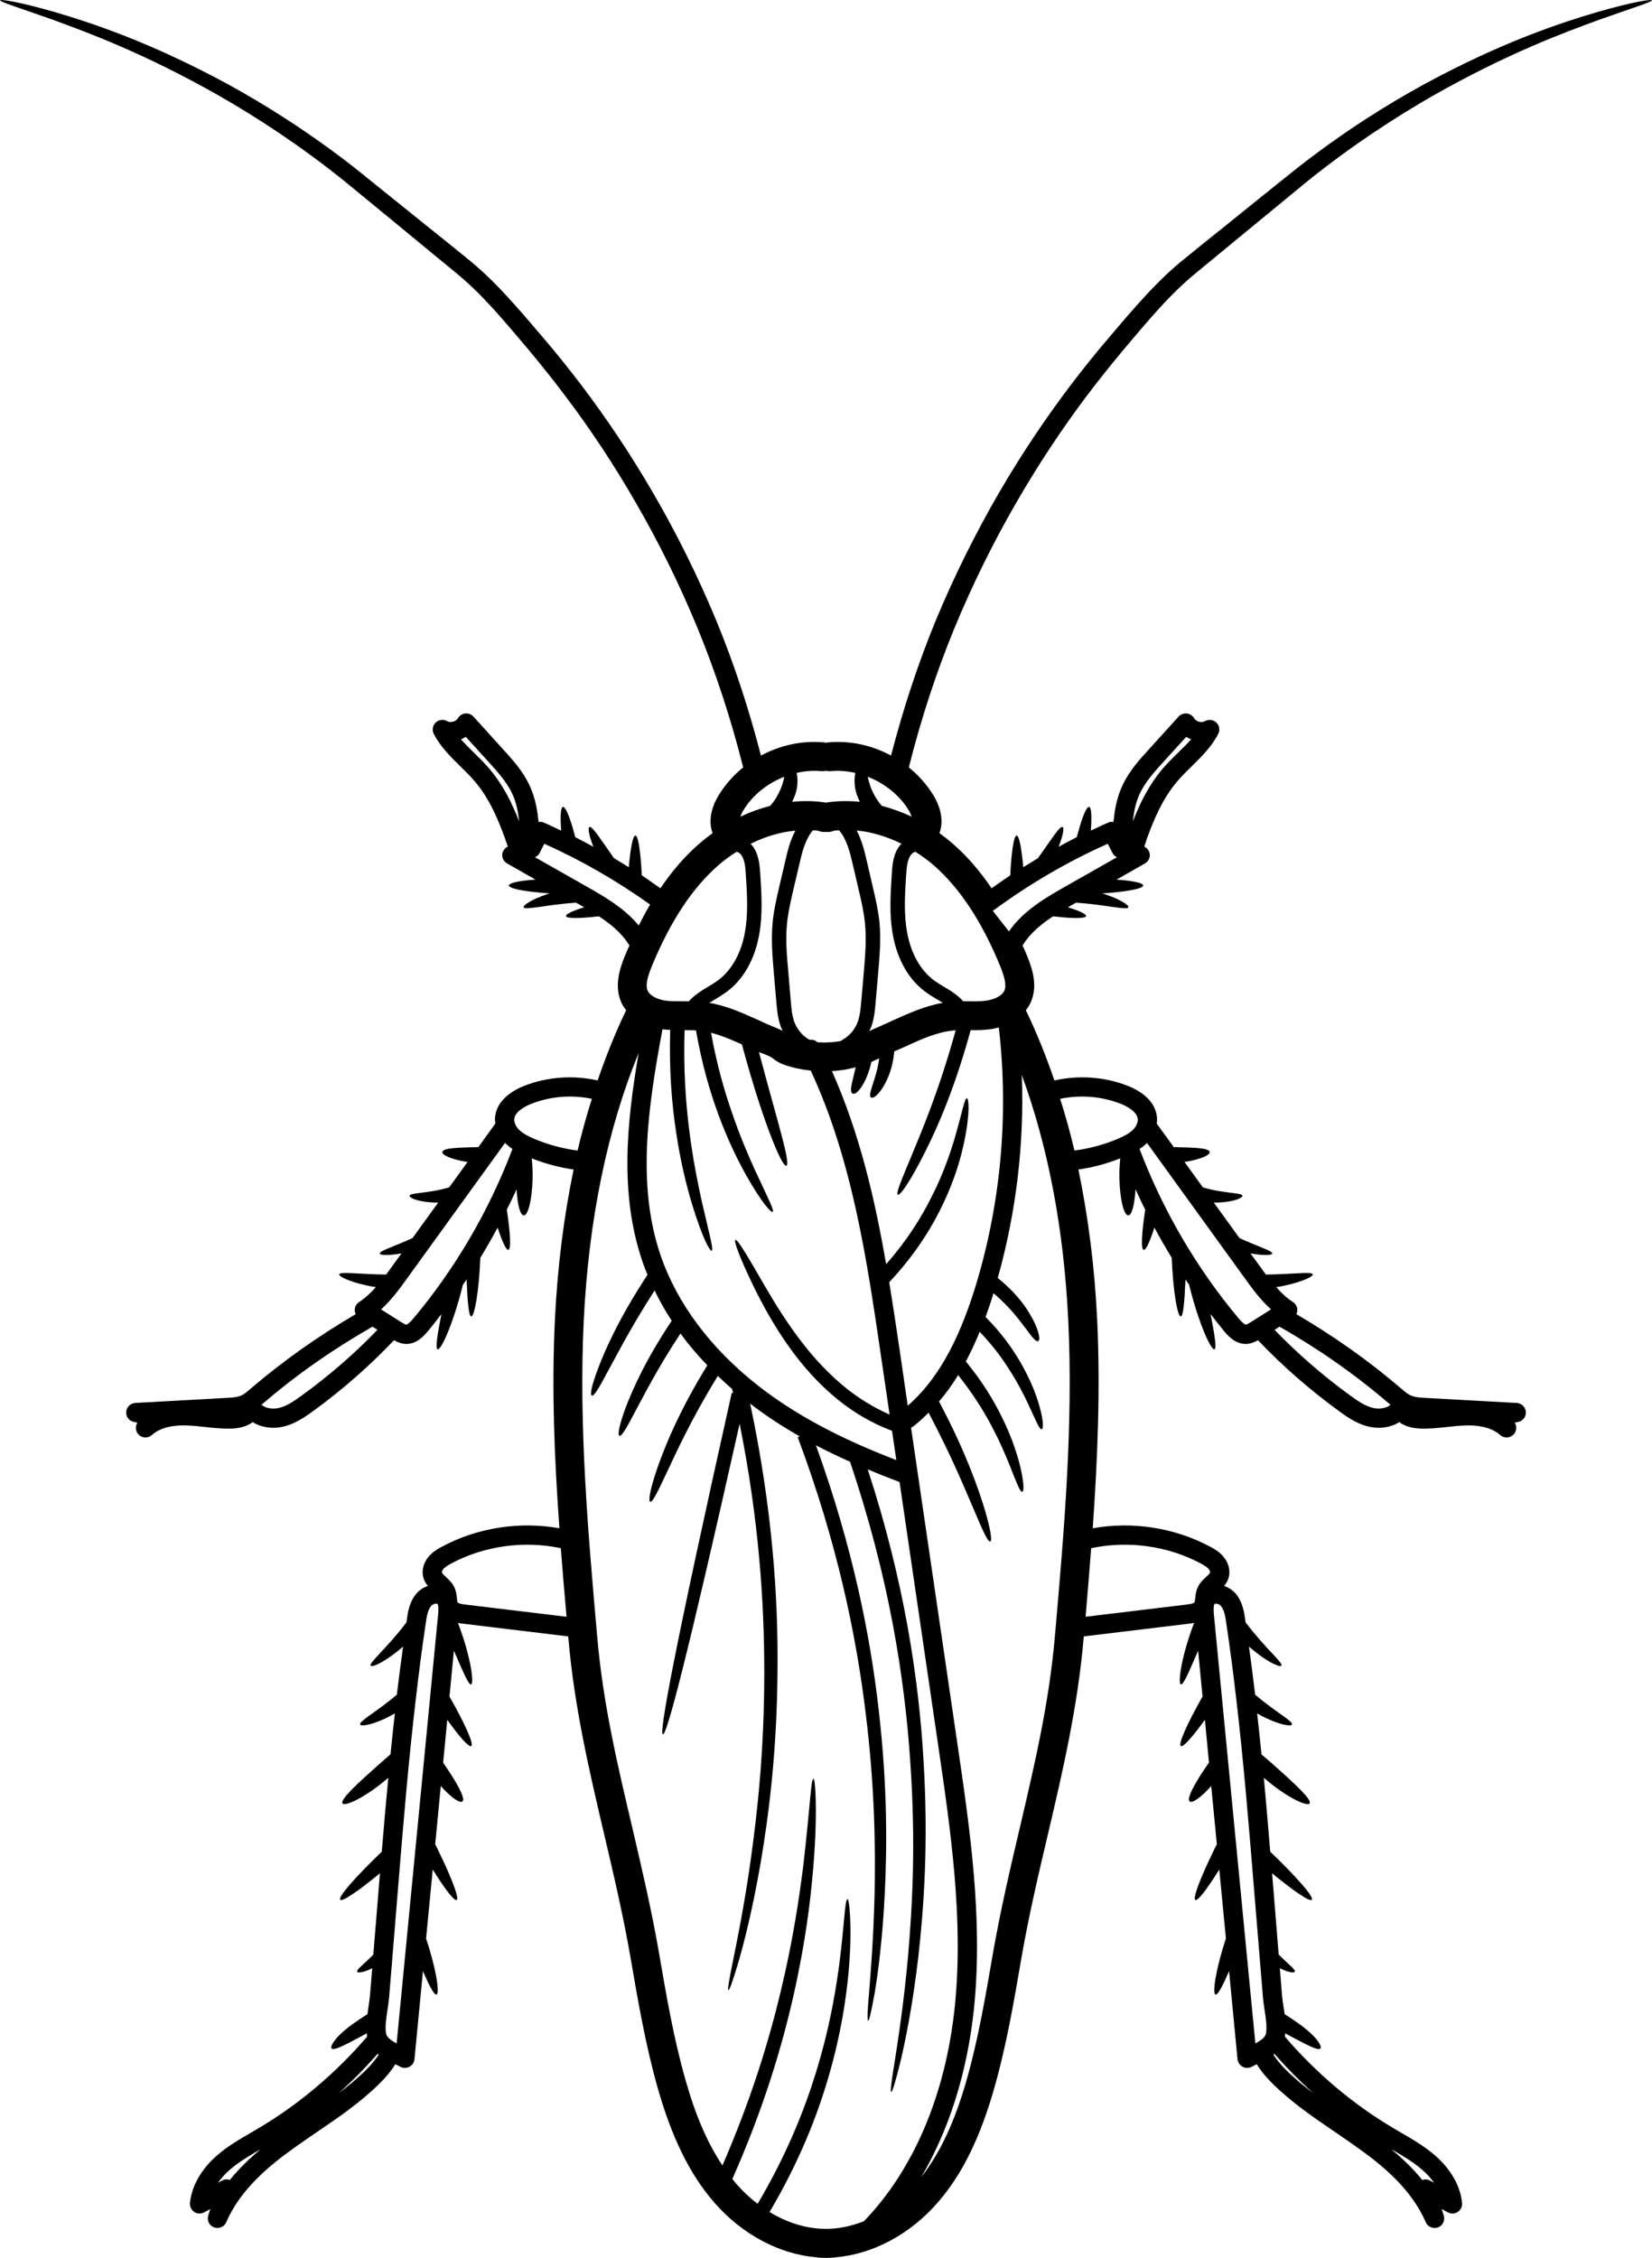 <?xml version="1.0" encoding="UTF-8"?><svg xmlns="http://www.w3.org/2000/svg" xmlns:xlink="http://www.w3.org/1999/xlink" height="120.0" preserveAspectRatio="xMidYMid meet" version="1.0" viewBox="20.1 4.0 87.8 120.0" width="87.8" zoomAndPan="magnify"><g id="change1_1"><path d="M 32.312 119.859 C 32.82 119.234 33.387 118.695 33.953 118.223 C 33.355 118.57 32.793 118.898 32.301 119.328 C 32.125 119.48 31.891 119.715 31.68 120.008 L 31.895 119.891 C 32.027 119.82 32.18 119.809 32.312 119.859 Z M 40.16 74.676 L 39.898 74.508 C 37.844 75.68 35.891 77.035 34.098 78.574 C 34.066 78.602 34.031 78.629 34 78.66 C 34.215 78.848 34.578 78.895 34.863 78.84 C 35.309 78.754 35.723 78.469 36.141 78.164 C 37.582 77.121 38.926 75.957 40.16 74.676 Z M 40.227 113.199 C 40.207 113.184 40.191 113.168 40.168 113.156 C 39.52 113.891 38.832 114.594 38.098 115.25 C 38.605 114.867 39.09 114.469 39.535 114.027 C 39.832 113.734 40.059 113.461 40.227 113.199 Z M 43.387 89.777 C 43.414 89.477 43.398 89.293 43.344 89.234 C 43.332 89.23 43.309 89.227 43.289 89.227 C 43.281 89.227 43.277 89.227 43.273 89.227 C 43.18 89.23 43.066 89.285 43.008 89.359 C 42.844 89.559 42.781 89.879 42.73 90.254 C 42.535 91.555 42.363 92.871 42.215 94.164 C 41.805 97.613 41.516 101.141 41.238 104.555 L 40.781 110.152 C 40.762 110.355 40.73 110.582 40.695 110.812 C 40.629 111.25 40.551 111.742 40.621 112.086 C 40.66 112.285 40.906 112.453 41.18 112.602 Z M 47.336 65.062 C 47.207 64.98 47.086 64.883 46.969 64.773 C 46.957 64.762 46.953 64.75 46.941 64.742 L 41.785 71.875 C 41.375 72.445 40.926 73.074 40.352 73.59 L 41.422 74.266 C 41.5 74.309 41.637 74.402 41.691 74.402 C 41.707 74.402 41.824 74.359 42.055 74.09 C 44.301 71.418 46.094 68.34 47.336 65.062 Z M 47.688 47.645 C 47.688 47.621 47.684 47.605 47.684 47.586 C 47.621 47.02 47.5 46.543 47.301 46.133 C 47.008 45.531 46.527 45 46.062 44.488 L 44.855 43.16 C 44.777 43.211 44.688 43.258 44.598 43.293 C 44.812 43.531 45.047 43.77 45.293 44.008 C 45.559 44.266 45.832 44.535 46.082 44.824 C 46.504 45.316 46.875 45.883 47.215 46.562 C 47.371 46.887 47.531 47.238 47.688 47.645 Z M 44.863 89.281 L 50.211 89.926 C 50.102 88.719 50 87.504 49.906 86.281 C 47.949 85.867 45.844 86.152 44.082 87.094 C 43.93 87.176 43.762 87.273 43.66 87.391 C 43.598 87.461 43.578 87.543 43.59 87.574 C 43.605 87.633 43.707 87.727 43.797 87.809 C 43.957 87.957 44.152 88.133 44.266 88.398 C 44.344 88.586 44.367 88.777 44.383 88.93 C 44.387 89.012 44.402 89.129 44.422 89.16 C 44.438 89.191 44.52 89.242 44.863 89.281 Z M 50.797 65.148 C 51.016 64.203 51.277 63.293 51.555 62.398 C 50.484 62.176 49.363 62.262 48.348 62.66 C 48.145 62.738 47.469 63.035 47.434 63.473 C 47.414 63.652 47.516 63.871 47.688 64.047 C 47.898 64.25 48.195 64.395 48.461 64.512 C 49.211 64.832 49.992 65.043 50.797 65.148 Z M 54.047 53.188 C 54.242 52.801 54.441 52.426 54.652 52.074 C 52.887 50.816 51.008 49.727 49.027 48.844 L 48.781 49.328 C 48.73 49.43 48.645 49.512 48.535 49.559 L 51.309 51.133 C 52.203 51.645 53.285 52.258 54.047 53.188 Z M 59.684 53.582 C 59.875 52.566 59.805 51.496 59.738 50.461 C 59.711 50.023 59.672 49.645 59.465 49.402 C 59.414 49.34 59.34 49.293 59.25 49.27 C 58.918 49.477 58.598 49.711 58.289 49.977 C 56.895 51.195 55.734 52.949 54.746 55.344 C 54.555 55.812 54.379 56.328 54.523 56.656 C 54.641 56.91 55.016 57.113 55.48 57.18 C 55.77 57.223 56.082 57.215 56.414 57.215 C 56.5 57.215 56.59 57.215 56.68 57.215 C 56.691 57.215 56.699 57.215 56.711 57.215 C 57.004 56.883 57.387 56.648 57.734 56.441 C 57.922 56.328 58.109 56.215 58.281 56.086 C 58.984 55.559 59.484 54.672 59.684 53.582 Z M 61.691 45.66 C 61.727 45.531 61.762 45.398 61.781 45.281 C 60.887 45.633 60.094 46.258 59.605 47.07 C 59.527 47.199 59.48 47.305 59.449 47.406 C 59.969 47.156 60.5 46.969 61.035 46.828 C 61.156 46.688 61.281 46.527 61.383 46.344 C 61.516 46.113 61.617 45.879 61.691 45.66 Z M 61.844 49.727 C 61.957 49.23 62.094 48.66 62.375 48.145 C 61.57 48.219 60.766 48.461 59.988 48.848 C 60.008 48.867 60.039 48.891 60.059 48.914 C 60.434 49.371 60.473 49.973 60.504 50.406 C 60.574 51.492 60.648 52.609 60.441 53.719 C 60.203 55.004 59.598 56.062 58.738 56.699 C 58.539 56.848 58.332 56.973 58.133 57.094 C 58.016 57.164 57.906 57.23 57.801 57.297 C 58.746 57.461 59.598 57.852 60.434 58.227 C 60.656 58.332 60.883 58.434 61.113 58.531 C 61.168 58.555 61.23 58.578 61.285 58.602 C 61.406 58.648 61.551 58.711 61.699 58.785 C 61.664 58.711 61.621 58.645 61.598 58.566 C 61.438 58.133 61.398 57.676 61.363 57.277 L 61.223 55.664 C 61.152 54.809 61.078 53.926 61.164 53.031 C 61.223 52.383 61.371 51.754 61.512 51.141 Z M 65.801 46.613 C 65.668 46.355 65.574 46.082 65.539 45.824 C 65.504 45.547 65.508 45.316 65.559 45.078 C 65.125 44.98 64.68 44.938 64.246 44.984 C 64.16 44.988 64.078 44.98 64 44.965 C 63.922 44.98 63.84 44.988 63.762 44.984 C 63.32 44.938 62.875 44.98 62.441 45.078 C 62.496 45.316 62.496 45.547 62.465 45.824 C 62.426 46.082 62.332 46.355 62.199 46.613 C 62.809 46.555 63.41 46.562 64 46.656 C 64.59 46.562 65.191 46.555 65.801 46.613 Z M 66.016 55.598 C 66.082 54.773 66.156 53.926 66.074 53.105 C 66.02 52.508 65.883 51.902 65.742 51.312 L 65.414 49.902 C 65.277 49.32 65.109 48.609 64.695 48.129 C 64.609 48.133 64.523 48.133 64.434 48.145 C 64.305 48.203 64.16 48.234 64 48.211 C 63.848 48.234 63.699 48.203 63.566 48.145 C 63.477 48.133 63.391 48.133 63.305 48.129 C 62.891 48.609 62.723 49.32 62.59 49.902 L 62.258 51.312 C 62.125 51.902 61.98 52.508 61.926 53.105 C 61.844 53.926 61.918 54.773 61.992 55.598 L 62.129 57.211 C 62.16 57.586 62.195 57.969 62.312 58.301 C 62.465 58.715 62.762 59.062 63.125 59.262 C 63.133 59.262 63.133 59.262 63.133 59.262 C 63.285 59.242 63.434 59.285 63.543 59.391 C 63.574 59.391 63.598 59.398 63.629 59.398 C 64.02 59.418 64.41 59.395 64.793 59.328 C 64.816 59.301 64.844 59.277 64.875 59.262 C 65.242 59.062 65.539 58.715 65.688 58.301 C 65.809 57.969 65.84 57.586 65.875 57.211 Z M 67.738 81.598 L 67.508 80.043 C 66.383 79.621 65.426 79.027 64.645 78.398 C 63.77 77.688 63.086 76.941 62.523 76.23 C 61.406 74.805 60.758 73.559 60.273 72.617 C 59.34 70.711 59.098 69.945 59.184 69.898 C 59.285 69.848 59.707 70.539 60.754 72.355 C 61.285 73.258 61.98 74.441 63.074 75.785 C 63.629 76.453 64.293 77.152 65.113 77.812 C 65.766 78.324 66.516 78.801 67.379 79.176 L 66.922 76.059 C 66.172 70.938 65.395 65.645 63.188 60.898 C 62.68 60.844 62.199 60.738 61.758 60.582 C 61.484 60.484 61.297 60.344 61.145 60.23 L 61.066 60.18 C 60.992 60.129 60.871 60.086 60.738 60.031 C 60.66 60.004 60.582 59.973 60.504 59.941 C 60.477 59.93 60.453 59.914 60.434 59.906 C 60.988 61.996 61.406 63.426 61.648 64.371 C 61.941 65.477 61.996 65.918 61.895 65.953 C 61.797 65.988 61.555 65.609 61.133 64.543 C 60.742 63.543 60.188 61.941 59.531 59.508 C 58.977 59.258 58.434 59.027 57.891 58.887 C 58.188 60.539 58.582 61.918 58.977 63.059 C 59.434 64.414 59.887 65.438 60.238 66.215 C 60.957 67.762 61.266 68.344 61.164 68.406 C 61.086 68.457 60.617 67.977 59.754 66.457 C 59.332 65.695 58.816 64.676 58.305 63.301 C 57.852 62.082 57.406 60.582 57.09 58.762 C 56.895 58.75 56.695 58.746 56.484 58.75 C 56.418 60.84 56.547 62.605 56.73 64.055 C 56.93 65.66 57.191 66.895 57.395 67.84 C 57.832 69.719 58.035 70.43 57.922 70.473 C 57.836 70.5 57.445 69.852 56.875 67.977 C 56.594 67.035 56.27 65.785 56.031 64.148 C 55.805 62.672 55.656 60.871 55.719 58.734 C 55.586 58.73 55.449 58.719 55.309 58.703 C 54.523 62.902 53.949 66.969 55.191 70.664 C 56.066 73.258 57.867 75.668 60.398 77.648 C 62.34 79.164 64.691 80.43 67.738 81.598 Z M 68.555 47.406 C 68.52 47.305 68.473 47.199 68.402 47.07 C 67.91 46.258 67.113 45.633 66.219 45.281 C 66.242 45.398 66.273 45.531 66.316 45.66 C 66.383 45.879 66.484 46.113 66.617 46.344 C 66.723 46.527 66.844 46.688 66.965 46.828 C 67.5 46.969 68.031 47.156 68.555 47.406 Z M 70.207 57.297 C 70.098 57.23 69.984 57.164 69.871 57.094 C 69.668 56.973 69.461 56.848 69.266 56.699 C 68.402 56.062 67.797 55.004 67.559 53.719 C 67.352 52.609 67.43 51.492 67.5 50.406 C 67.527 49.973 67.566 49.371 67.941 48.914 C 67.961 48.891 67.992 48.867 68.02 48.844 C 67.242 48.461 66.43 48.215 65.629 48.137 C 65.906 48.656 66.043 49.23 66.16 49.727 L 66.488 51.141 C 66.633 51.754 66.777 52.383 66.844 53.031 C 66.922 53.918 66.852 54.809 66.777 55.664 L 66.637 57.277 C 66.602 57.695 66.562 58.137 66.406 58.566 C 66.379 58.648 66.332 58.723 66.293 58.805 C 66.305 58.797 66.316 58.797 66.324 58.789 C 66.516 58.699 66.699 58.613 66.895 58.531 C 67.117 58.434 67.344 58.332 67.566 58.227 C 68.402 57.852 69.262 57.461 70.207 57.297 Z M 70.844 110.652 C 71.32 106.016 70.629 101.305 69.961 96.75 L 67.91 82.766 C 67.316 82.543 66.762 82.32 66.219 82.094 C 68.16 88.039 68.926 93.227 69.18 97.5 C 69.453 101.941 69.199 105.418 68.902 108.043 C 68.59 110.668 68.219 112.457 67.953 113.586 C 67.676 114.703 67.523 115.184 67.465 115.184 C 67.414 115.172 67.465 114.672 67.656 113.531 C 67.832 112.387 68.121 110.598 68.359 107.984 C 68.586 105.379 68.785 101.938 68.473 97.547 C 68.176 93.172 67.352 87.824 65.277 81.688 C 64.645 81.406 64.035 81.113 63.465 80.812 C 65.426 86.23 66.363 90.984 66.805 94.91 C 67.277 99.016 67.242 102.246 67.121 104.691 C 66.996 107.141 66.766 108.824 66.594 109.887 C 66.402 110.941 66.293 111.395 66.242 111.395 C 66.188 111.391 66.199 110.918 66.293 109.852 C 66.379 108.781 66.52 107.105 66.582 104.672 C 66.629 102.238 66.605 99.043 66.102 94.992 C 65.605 90.941 64.613 86.027 62.496 80.383 L 62.605 80.34 C 61.648 79.793 60.773 79.219 59.969 78.598 C 61.148 84.156 61.469 88.945 61.422 92.891 C 61.387 97.164 60.953 100.477 60.531 102.98 C 60.098 105.484 59.66 107.184 59.352 108.258 C 59.035 109.324 58.867 109.777 58.816 109.766 C 58.766 109.754 58.836 109.273 59.062 108.184 C 59.281 107.098 59.637 105.391 59.992 102.895 C 60.34 100.406 60.719 97.117 60.719 92.887 C 60.723 89.199 60.434 84.777 59.41 79.668 C 56.574 92.324 55.531 96.223 55.332 96.176 C 55.121 96.133 55.902 91.852 58.992 78.02 L 59.059 78.035 C 59.043 77.965 59.027 77.895 59.012 77.82 C 58.75 77.598 58.496 77.359 58.25 77.125 C 56.781 79.52 56.02 81.246 55.516 82.305 C 54.992 83.422 54.77 83.848 54.66 83.812 C 54.562 83.777 54.609 83.289 55.008 82.102 C 55.406 80.957 56.129 79.105 57.691 76.562 C 57.172 76.023 56.695 75.461 56.266 74.871 C 55 76.793 54.309 78.191 53.84 79.055 C 53.348 80 53.121 80.352 53.02 80.312 C 52.93 80.273 52.969 79.852 53.344 78.832 C 53.715 77.863 54.391 76.305 55.801 74.191 C 55.457 73.672 55.156 73.133 54.891 72.586 C 53.598 74.59 52.879 76.027 52.391 76.91 C 51.887 77.863 51.656 78.215 51.555 78.168 C 51.457 78.133 51.512 77.711 51.902 76.688 C 52.293 75.668 53.016 74.035 54.508 71.758 L 54.523 71.77 C 54.414 71.516 54.312 71.254 54.227 70.992 C 53.051 67.508 53.383 63.789 54.043 59.961 C 52.371 64.035 51.391 68.801 51.125 74.168 C 50.852 79.766 51.355 85.465 51.84 90.98 C 52.145 94.512 52.902 97.73 53.707 101.141 C 54.211 103.305 54.738 105.543 55.137 107.863 C 55.516 110.066 55.906 112.34 56.523 114.508 C 57.059 116.418 57.703 117.902 58.496 119.086 C 60.039 115.531 60.984 112.406 61.602 109.801 C 62.262 107.051 62.574 104.855 62.789 103.188 C 63.176 99.832 63.199 98.539 63.332 98.539 C 63.387 98.543 63.426 98.867 63.453 99.613 C 63.473 100.363 63.465 101.539 63.324 103.242 C 63.184 104.938 62.922 107.16 62.293 109.965 C 61.68 112.707 60.699 116.02 59.023 119.805 C 59.082 119.875 59.141 119.957 59.199 120.027 C 59.559 120.441 59.953 120.812 60.367 121.125 C 61.914 118.512 62.863 116.113 63.484 114.09 C 64.16 111.879 64.465 110.09 64.66 108.73 C 64.848 107.367 64.918 106.41 64.98 105.809 C 65.031 105.199 65.082 104.934 65.141 104.934 C 65.191 104.934 65.242 105.195 65.277 105.812 C 65.312 106.426 65.324 107.398 65.203 108.793 C 65.07 110.188 64.816 112.02 64.16 114.289 C 63.559 116.383 62.598 118.863 61 121.562 C 61.957 122.145 62.992 122.457 64.004 122.457 C 64.676 122.457 65.348 122.312 66.016 122.051 C 68.656 119.316 70.359 115.32 70.844 110.652 Z M 71.887 72.555 C 73.289 68.078 73.727 63.27 73.184 58.605 C 73.039 58.645 72.891 58.68 72.734 58.699 C 72.371 58.75 72.027 58.75 71.688 58.75 C 70.727 62.266 69.68 64.445 68.992 65.758 C 68.285 67.094 67.906 67.543 67.82 67.492 C 67.715 67.441 67.926 66.902 68.504 65.527 C 69.047 64.199 69.969 62.094 70.891 58.762 C 70.855 58.766 70.824 58.766 70.789 58.766 C 69.926 58.844 69.086 59.219 68.203 59.625 C 68.012 59.711 67.82 59.797 67.625 59.879 C 67.543 60.867 67.211 61.5 66.977 61.863 C 66.68 62.297 66.473 62.383 66.391 62.328 C 66.301 62.266 66.34 62.066 66.488 61.621 C 66.582 61.312 66.746 60.867 66.828 60.246 C 66.688 60.309 66.555 60.375 66.414 60.438 C 66.266 61.098 66.043 61.527 65.875 61.781 C 65.66 62.094 65.504 62.164 65.41 62.117 C 65.312 62.066 65.305 61.902 65.379 61.562 C 65.422 61.355 65.496 61.082 65.578 60.723 C 65.164 60.832 64.746 60.902 64.316 60.926 C 65.773 64.203 66.594 67.684 67.195 71.188 C 68.324 69.91 69.086 68.668 69.621 67.59 C 70.242 66.367 70.578 65.344 70.82 64.562 C 71.273 62.988 71.367 62.352 71.492 62.367 C 71.574 62.379 71.684 63.035 71.344 64.695 C 71.168 65.523 70.871 66.602 70.262 67.898 C 69.672 69.164 68.773 70.645 67.359 72.148 C 67.566 73.406 67.754 74.664 67.938 75.91 L 68.344 78.711 C 69.848 77.402 70.98 75.434 71.887 72.555 Z M 73.477 56.656 C 73.621 56.328 73.445 55.812 73.258 55.344 C 72.27 52.949 71.109 51.195 69.715 49.977 C 69.402 49.711 69.082 49.477 68.75 49.27 C 68.668 49.293 68.586 49.34 68.535 49.406 C 68.336 49.645 68.293 50.023 68.262 50.461 C 68.195 51.496 68.125 52.566 68.316 53.582 C 68.52 54.672 69.016 55.559 69.719 56.086 C 69.895 56.215 70.078 56.328 70.266 56.441 C 70.621 56.648 70.996 56.883 71.289 57.215 C 71.391 57.215 71.488 57.215 71.586 57.215 C 71.922 57.223 72.234 57.223 72.527 57.18 C 72.984 57.113 73.359 56.91 73.477 56.656 Z M 76.164 90.98 C 76.645 85.469 77.148 79.77 76.875 74.168 C 76.641 69.305 75.801 64.941 74.406 61.133 C 74.547 64.766 74.109 68.426 73.129 71.922 C 74.336 72.891 74.855 73.809 75.117 74.371 C 75.379 74.969 75.367 75.234 75.277 75.277 C 75.172 75.32 75.004 75.137 74.648 74.648 C 74.316 74.219 73.836 73.52 72.898 72.727 C 72.883 72.77 72.875 72.816 72.863 72.863 C 72.742 73.258 72.609 73.629 72.48 73.992 C 73.305 74.82 73.883 75.633 74.301 76.344 C 74.785 77.168 75.066 77.867 75.246 78.406 C 75.59 79.488 75.559 79.938 75.465 79.957 C 75.352 79.988 75.195 79.594 74.738 78.602 C 74.504 78.117 74.191 77.48 73.695 76.719 C 73.32 76.129 72.824 75.465 72.168 74.781 C 71.938 75.344 71.691 75.867 71.434 76.359 C 72.328 77.445 72.934 78.465 73.359 79.336 C 73.816 80.262 74.07 81.023 74.238 81.609 C 74.555 82.789 74.523 83.266 74.434 83.285 C 74.32 83.312 74.16 82.883 73.723 81.781 C 73.496 81.234 73.203 80.527 72.73 79.656 C 72.328 78.906 71.773 78.027 71.023 77.082 C 70.707 77.598 70.367 78.062 70.008 78.484 C 71.398 81.109 72.051 82.984 72.418 84.16 C 72.785 85.398 72.828 85.898 72.73 85.922 C 72.625 85.961 72.398 85.52 71.906 84.344 C 71.438 83.266 70.742 81.527 69.453 79.078 C 69.188 79.344 68.918 79.59 68.633 79.816 C 68.594 79.84 68.555 79.859 68.52 79.875 L 70.973 96.602 C 71.652 101.219 72.352 105.992 71.863 110.762 C 71.508 114.129 70.547 117.18 69.066 119.699 C 70.066 118.422 70.844 116.762 71.484 114.508 C 72.098 112.34 72.484 110.066 72.863 107.863 C 73.27 105.543 73.789 103.305 74.301 101.141 C 75.098 97.73 75.855 94.512 76.164 90.98 Z M 76.691 51.133 L 79.465 49.559 C 79.359 49.512 79.273 49.43 79.223 49.328 L 78.973 48.844 C 76.816 49.805 74.766 51.008 72.867 52.41 L 73.723 53.5 C 74.484 52.398 75.699 51.695 76.691 51.133 Z M 80.312 64.047 C 80.488 63.871 80.586 63.652 80.57 63.473 C 80.531 63.035 79.859 62.738 79.656 62.66 C 78.637 62.262 77.516 62.176 76.445 62.398 C 76.727 63.293 76.984 64.203 77.203 65.148 C 78.008 65.043 78.793 64.832 79.539 64.512 C 79.805 64.395 80.105 64.25 80.312 64.047 Z M 83.402 43.293 C 83.312 43.258 83.223 43.211 83.145 43.16 L 81.938 44.488 C 81.473 45 80.992 45.531 80.699 46.133 C 80.5 46.543 80.379 47.02 80.316 47.586 C 80.316 47.605 80.316 47.621 80.312 47.645 C 80.473 47.238 80.629 46.887 80.785 46.562 C 81.129 45.883 81.496 45.316 81.918 44.824 C 82.172 44.535 82.441 44.266 82.707 44.008 C 82.953 43.77 83.195 43.531 83.402 43.293 Z M 84.414 87.574 C 84.422 87.543 84.402 87.461 84.34 87.391 C 84.242 87.273 84.074 87.176 83.918 87.094 C 82.156 86.152 80.051 85.867 78.094 86.281 C 78 87.504 77.898 88.719 77.797 89.926 L 83.137 89.281 C 83.48 89.242 83.562 89.191 83.582 89.16 C 83.602 89.129 83.613 89.012 83.625 88.93 C 83.641 88.777 83.656 88.586 83.742 88.398 C 83.852 88.133 84.043 87.957 84.203 87.809 C 84.293 87.727 84.395 87.633 84.414 87.574 Z M 87.379 112.086 C 87.453 111.742 87.375 111.25 87.309 110.816 C 87.273 110.582 87.238 110.355 87.223 110.152 L 86.762 104.562 C 86.484 101.152 86.199 97.625 85.789 94.164 C 85.637 92.859 85.465 91.539 85.273 90.254 C 85.219 89.879 85.16 89.559 84.992 89.359 C 84.934 89.285 84.824 89.23 84.727 89.227 C 84.723 89.227 84.723 89.227 84.719 89.227 C 84.691 89.227 84.672 89.23 84.66 89.234 C 84.602 89.293 84.59 89.477 84.613 89.777 L 86.82 112.602 C 87.098 112.453 87.34 112.285 87.379 112.086 Z M 86.578 74.266 L 87.652 73.59 C 87.078 73.074 86.625 72.445 86.215 71.875 L 81.059 64.742 C 81.047 64.75 81.043 64.762 81.031 64.773 C 80.918 64.883 80.793 64.98 80.664 65.062 C 81.91 68.34 83.707 71.418 85.949 74.09 C 86.176 74.359 86.293 74.398 86.309 74.402 C 86.363 74.402 86.508 74.309 86.578 74.266 Z M 88.465 114.027 C 88.91 114.469 89.398 114.867 89.906 115.25 C 89.168 114.594 88.48 113.891 87.832 113.156 C 87.816 113.168 87.793 113.184 87.781 113.199 C 87.941 113.461 88.172 113.734 88.465 114.027 Z M 94.004 78.66 C 93.973 78.633 93.949 78.613 93.922 78.594 C 92.113 77.039 90.16 75.68 88.105 74.508 L 87.84 74.676 C 89.078 75.957 90.422 77.121 91.859 78.164 C 92.277 78.469 92.691 78.754 93.137 78.84 C 93.426 78.895 93.785 78.848 94.004 78.66 Z M 96.105 119.891 L 96.32 120.012 C 96.156 119.773 95.949 119.543 95.699 119.328 C 95.211 118.898 94.645 118.57 94.047 118.223 C 94.613 118.695 95.188 119.234 95.688 119.859 C 95.742 119.84 95.801 119.828 95.859 119.828 C 95.941 119.828 96.031 119.848 96.105 119.891 Z M 107.891 4.02 C 107.91 4.098 107.066 4.352 105.145 5.031 C 103.238 5.727 100.227 6.832 96.219 9.109 C 94.227 10.258 91.984 11.707 89.609 13.613 C 88.422 14.59 87.16 15.629 85.82 16.73 C 85.148 17.285 84.457 17.852 83.746 18.438 C 83.047 19.008 82.391 19.645 81.742 20.352 C 81.098 21.062 80.449 21.828 79.793 22.609 C 79.137 23.395 78.484 24.211 77.836 25.07 C 76.547 26.785 75.293 28.668 74.105 30.727 C 72.918 32.781 71.805 35.012 70.809 37.426 C 69.871 39.715 69.059 42.172 68.402 44.785 C 68.918 45.203 69.367 45.707 69.715 46.277 C 70.141 46.988 70.246 47.703 70.027 48.277 C 70.262 48.449 70.496 48.629 70.719 48.824 C 71.477 49.48 72.168 50.273 72.801 51.211 C 73.129 50.98 73.457 50.746 73.793 50.52 C 73.855 49.246 73.984 48.406 74.133 48.406 C 74.266 48.41 74.391 49.07 74.484 50.09 C 74.746 49.934 75 49.766 75.266 49.609 C 75.98 48.609 76.422 47.887 76.574 47.953 C 76.668 47.984 76.605 48.395 76.363 49.004 C 76.688 48.828 77.004 48.656 77.328 48.492 C 77.383 48.293 77.434 48.102 77.484 47.934 C 77.684 47.266 77.867 46.863 77.984 46.887 C 78.102 46.906 78.129 47.348 78.082 48.047 C 78.082 48.078 78.078 48.113 78.074 48.145 C 78.383 48 78.691 47.848 79.008 47.715 C 79.094 47.672 79.188 47.672 79.277 47.684 C 79.277 47.672 79.277 47.668 79.277 47.656 L 79.305 47.484 C 79.371 46.797 79.531 46.211 79.781 45.691 C 80.133 44.953 80.691 44.34 81.18 43.805 L 82.742 42.082 C 82.852 41.965 83.016 41.898 83.18 41.918 C 83.336 41.938 83.484 42.031 83.566 42.172 C 83.613 42.254 83.711 42.328 83.824 42.355 C 83.934 42.387 84.051 42.379 84.137 42.328 C 84.336 42.215 84.578 42.246 84.742 42.398 C 84.91 42.555 84.953 42.801 84.844 43.008 C 84.488 43.695 83.945 44.227 83.426 44.738 C 83.164 44.996 82.918 45.234 82.695 45.496 C 82.332 45.918 82.004 46.414 81.703 47.02 C 81.488 47.453 81.289 47.93 81.059 48.559 C 81.047 48.582 81.035 48.617 81.027 48.66 C 80.996 48.758 80.961 48.867 80.914 48.992 C 81.074 49.07 81.191 49.223 81.207 49.402 C 81.227 49.602 81.125 49.793 80.949 49.891 L 79.438 50.75 C 79.535 50.754 79.641 50.766 79.727 50.77 C 80.422 50.836 80.852 50.941 80.859 51.059 C 80.859 51.18 80.43 51.293 79.738 51.383 C 79.438 51.418 79.074 51.457 78.684 51.48 C 78.738 51.496 78.793 51.512 78.844 51.531 C 79.66 51.809 80.113 52.113 80.07 52.219 C 80.004 52.391 78.887 52.086 77.289 51.973 L 77.199 52.023 C 77.086 52.086 76.973 52.152 76.859 52.219 C 77.473 52.41 77.844 52.582 77.82 52.688 C 77.789 52.824 77.105 52.82 76.07 52.699 C 75.449 53.105 74.867 53.582 74.484 54.195 C 74.473 54.211 74.457 54.223 74.441 54.242 C 74.52 54.41 74.602 54.586 74.672 54.762 C 74.988 55.523 75.262 56.418 74.879 57.277 C 74.812 57.426 74.723 57.562 74.621 57.691 C 75.191 58.871 75.695 60.121 76.137 61.422 C 77.43 61.133 78.789 61.223 80.023 61.703 C 80.969 62.074 81.523 62.664 81.59 63.383 C 81.598 63.492 81.594 63.602 81.578 63.715 L 82.484 64.965 C 83.523 64.992 84.363 65 84.391 65.227 C 84.406 65.344 84.156 65.488 83.73 65.609 C 83.543 65.664 83.312 65.719 83.055 65.754 L 84.031 67.105 C 84.34 67.195 84.629 67.262 84.887 67.301 C 85.629 67.426 86.113 67.426 86.133 67.551 C 86.152 67.66 85.684 67.879 84.844 67.91 C 84.773 67.914 84.691 67.91 84.609 67.91 L 85.977 69.801 C 87.02 70.277 87.75 70.484 87.719 70.625 C 87.703 70.711 87.27 70.742 86.562 70.613 L 87.043 71.277 C 87.156 71.434 87.27 71.586 87.379 71.738 C 88.836 71.723 89.836 71.566 89.871 71.727 C 89.902 71.836 89.363 72.105 88.422 72.316 C 88.27 72.352 88.102 72.379 87.926 72.406 C 88.195 72.711 88.484 72.984 88.816 73.199 C 88.961 73.293 89.051 73.457 89.051 73.629 C 89.047 73.707 89.031 73.777 89 73.844 C 90.969 74.996 92.84 76.312 94.574 77.801 C 94.746 77.949 94.895 78.07 95.043 78.148 C 95.277 78.266 95.602 78.281 95.91 78.297 L 100.711 78.562 C 100.973 78.578 101.176 78.781 101.195 79.039 C 101.215 79.297 101.035 79.527 100.781 79.574 L 100.605 79.609 C 100.738 79.82 100.703 80.098 100.512 80.266 C 100.414 80.352 100.293 80.398 100.172 80.398 C 100.047 80.398 99.93 80.352 99.828 80.266 C 99.332 79.82 98.559 79.738 98.008 79.758 C 97.68 79.766 97.348 79.801 97 79.84 C 96.57 79.887 96.121 79.934 95.676 79.926 C 95.18 79.922 94.766 79.801 94.469 79.582 C 94.012 79.875 93.422 79.938 92.938 79.84 C 92.289 79.715 91.75 79.352 91.262 78.992 C 89.719 77.871 88.273 76.609 86.961 75.23 C 86.793 75.32 86.578 75.418 86.324 75.426 C 86.316 75.426 86.312 75.426 86.309 75.426 C 85.73 75.426 85.348 74.969 85.16 74.75 C 84.918 74.453 84.68 74.148 84.441 73.84 C 84.656 74.949 84.773 75.668 84.645 75.711 C 84.469 75.773 83.809 74.352 83.297 72.277 C 83.234 72.184 83.168 72.098 83.105 72.004 C 83.055 73.195 82.988 73.957 82.855 73.961 C 82.688 73.977 82.449 72.703 82.375 70.848 C 82.055 70.324 81.742 69.785 81.453 69.242 C 81.211 69.996 81 70.449 80.883 70.426 C 80.73 70.395 80.777 69.539 80.965 68.293 C 80.785 67.93 80.613 67.574 80.449 67.203 C 80.406 68.008 80.254 68.594 80.066 68.594 C 79.824 68.594 79.617 67.711 79.594 66.621 C 79.586 66.234 79.605 65.871 79.641 65.562 C 78.922 65.844 78.18 66.051 77.414 66.156 C 77.93 68.641 78.273 71.285 78.41 74.094 C 78.59 77.805 78.434 81.539 78.176 85.223 C 80.281 84.844 82.516 85.188 84.406 86.195 C 84.656 86.328 84.918 86.484 85.121 86.73 C 85.402 87.059 85.504 87.48 85.398 87.855 C 85.348 88.031 85.258 88.168 85.16 88.285 C 85.398 88.371 85.617 88.512 85.781 88.703 C 86.145 89.141 86.227 89.695 86.285 90.105 C 86.293 90.141 86.297 90.18 86.301 90.223 C 87.336 91.598 88.312 92.379 88.203 92.527 C 88.141 92.621 87.57 92.391 86.797 91.777 C 86.695 91.695 86.59 91.605 86.48 91.512 C 86.594 92.355 86.707 93.199 86.805 94.039 C 86.809 94.051 86.809 94.062 86.809 94.07 C 87.906 94.996 88.832 95.48 88.762 95.652 C 88.719 95.758 88.203 95.688 87.449 95.34 C 87.277 95.262 87.098 95.172 86.914 95.062 C 86.996 95.789 87.074 96.512 87.145 97.242 C 87.352 97.414 87.566 97.598 87.785 97.793 C 88.918 98.801 89.836 99.645 89.703 99.844 C 89.574 100.035 88.434 99.5 87.27 98.484 C 87.391 99.797 87.504 101.109 87.609 102.41 C 89.016 103.758 89.945 104.82 89.82 104.965 C 89.711 105.086 88.863 104.508 87.707 103.559 C 87.734 103.863 87.758 104.172 87.785 104.48 L 88.059 107.883 C 88.066 107.887 88.07 107.895 88.082 107.898 C 88.586 108.41 88.969 108.68 88.914 108.793 C 88.883 108.863 88.57 108.836 88.121 108.605 L 88.238 110.066 C 88.254 110.25 88.285 110.449 88.316 110.66 C 88.336 110.785 88.355 110.914 88.379 111.047 C 88.961 111.414 89.496 111.793 89.84 112.137 C 90.203 112.492 90.355 112.785 90.273 112.871 C 90.191 112.961 89.91 112.84 89.48 112.633 C 89.191 112.484 88.816 112.293 88.406 112.062 C 88.402 112.125 88.398 112.184 88.387 112.238 C 90.023 114.148 91.98 115.812 94.129 117.09 L 94.547 117.336 C 95.164 117.691 95.805 118.066 96.371 118.555 C 97.211 119.289 97.723 120.188 97.805 121.082 C 97.824 121.27 97.73 121.457 97.574 121.559 C 97.414 121.664 97.215 121.668 97.047 121.578 L 96.723 121.402 L 96.832 121.746 C 96.914 122.008 96.777 122.289 96.527 122.379 C 96.465 122.398 96.402 122.41 96.348 122.41 C 96.148 122.41 95.957 122.293 95.875 122.105 C 95.129 120.359 93.582 119.094 92.312 118.184 C 91.895 117.883 91.465 117.59 91.035 117.297 C 89.91 116.531 88.75 115.738 87.75 114.754 C 87.387 114.398 87.105 114.055 86.895 113.707 C 86.805 113.75 86.711 113.793 86.629 113.84 C 86.551 113.879 86.469 113.902 86.383 113.902 C 86.301 113.902 86.219 113.883 86.145 113.844 C 85.996 113.762 85.895 113.613 85.871 113.438 L 85.422 108.758 C 85.082 109.547 84.824 110.039 84.703 110.004 C 84.523 109.953 84.707 108.691 85.254 107.023 L 84.902 103.359 C 84.789 103.543 84.676 103.711 84.574 103.871 C 84.09 104.605 83.734 105.035 83.629 104.977 C 83.527 104.918 83.691 104.391 84.039 103.578 C 84.215 103.168 84.438 102.695 84.691 102.172 C 84.719 102.121 84.746 102.07 84.773 102.02 L 84.473 98.922 C 83.941 99.52 83.461 99.859 83.328 99.738 C 83.145 99.586 83.629 98.715 84.32 97.723 C 84.336 97.707 84.344 97.691 84.355 97.676 L 84.137 95.402 C 83.477 96.316 82.984 96.871 82.863 96.797 C 82.703 96.699 83.195 95.609 84.012 94.164 L 83.777 91.727 C 83.301 92.828 83 93.555 82.863 93.52 C 82.695 93.484 82.867 92.082 83.562 90.254 C 83.445 90.273 83.344 90.289 83.262 90.297 L 77.703 90.969 C 77.699 91.016 77.695 91.066 77.688 91.113 C 77.371 94.758 76.57 98.18 75.793 101.492 C 75.285 103.637 74.77 105.848 74.375 108.121 C 73.992 110.363 73.594 112.68 72.957 114.926 C 72.199 117.602 71.25 119.539 69.961 121.031 C 68.473 122.754 66.48 123.805 64.5 123.969 C 64.449 123.98 64.398 123.988 64.348 123.988 C 64.234 123.996 64.129 124 64.02 124 C 64.016 124 64.004 124 64 124 C 63.996 124 63.988 124 63.984 124 C 63.871 124 63.766 123.996 63.656 123.988 C 63.602 123.988 63.551 123.98 63.5 123.969 C 61.52 123.805 59.531 122.754 58.039 121.031 C 56.75 119.539 55.801 117.602 55.043 114.926 C 54.41 112.684 54.012 110.367 53.625 108.121 C 53.234 105.848 52.715 103.629 52.211 101.492 C 51.434 98.18 50.629 94.758 50.312 91.113 C 50.305 91.066 50.301 91.016 50.297 90.969 L 44.738 90.297 C 44.656 90.289 44.555 90.273 44.441 90.254 C 45.137 92.082 45.305 93.484 45.137 93.52 C 45 93.555 44.703 92.828 44.223 91.727 L 43.988 94.164 C 44.812 95.609 45.297 96.699 45.145 96.797 C 45.02 96.871 44.523 96.316 43.871 95.402 L 43.652 97.676 C 43.66 97.691 43.672 97.707 43.68 97.723 C 44.371 98.715 44.855 99.586 44.68 99.738 C 44.539 99.859 44.059 99.52 43.527 98.922 L 43.23 102.02 C 43.258 102.07 43.281 102.121 43.309 102.172 C 43.562 102.695 43.789 103.168 43.961 103.578 C 44.309 104.391 44.473 104.918 44.371 104.977 C 44.266 105.035 43.91 104.605 43.426 103.871 C 43.324 103.711 43.215 103.543 43.098 103.359 L 42.746 107.023 C 43.297 108.691 43.48 109.953 43.297 110.004 C 43.176 110.039 42.918 109.547 42.578 108.758 L 42.129 113.438 C 42.113 113.613 42.012 113.762 41.855 113.844 C 41.781 113.883 41.699 113.902 41.617 113.902 C 41.535 113.902 41.449 113.879 41.371 113.84 C 41.289 113.793 41.203 113.75 41.109 113.707 C 40.895 114.055 40.613 114.398 40.25 114.754 C 39.254 115.738 38.09 116.531 36.965 117.297 C 36.535 117.59 36.105 117.883 35.688 118.184 C 34.418 119.094 32.871 120.359 32.125 122.105 C 32.043 122.293 31.852 122.41 31.652 122.41 C 31.598 122.41 31.535 122.398 31.48 122.379 C 31.223 122.289 31.086 122.008 31.168 121.746 L 31.277 121.402 L 30.953 121.578 C 30.789 121.668 30.586 121.664 30.426 121.559 C 30.27 121.457 30.18 121.27 30.195 121.082 C 30.285 120.188 30.789 119.289 31.633 118.555 C 32.195 118.066 32.836 117.691 33.453 117.336 L 33.871 117.09 C 36.02 115.812 37.977 114.148 39.613 112.238 C 39.602 112.184 39.598 112.125 39.594 112.062 C 39.184 112.293 38.809 112.484 38.52 112.633 C 38.094 112.84 37.809 112.961 37.727 112.871 C 37.648 112.785 37.801 112.492 38.16 112.137 C 38.508 111.793 39.043 111.414 39.629 111.047 C 39.645 110.914 39.664 110.785 39.684 110.66 C 39.715 110.449 39.746 110.25 39.762 110.066 L 39.883 108.605 C 39.43 108.836 39.117 108.863 39.086 108.793 C 39.031 108.68 39.418 108.41 39.926 107.898 C 39.93 107.895 39.934 107.887 39.941 107.879 L 40.219 104.48 C 40.242 104.172 40.266 103.863 40.293 103.559 C 39.137 104.508 38.293 105.086 38.18 104.965 C 38.055 104.82 38.988 103.758 40.391 102.41 C 40.496 101.105 40.613 99.797 40.738 98.484 C 39.57 99.5 38.426 100.035 38.305 99.844 C 38.164 99.645 39.086 98.801 40.215 97.793 C 40.441 97.598 40.648 97.414 40.855 97.234 C 40.926 96.512 41.004 95.785 41.086 95.062 C 40.902 95.164 40.723 95.262 40.559 95.34 C 39.801 95.688 39.285 95.758 39.242 95.652 C 39.168 95.48 40.094 94.996 41.191 94.07 C 41.195 94.062 41.195 94.051 41.195 94.039 C 41.293 93.203 41.406 92.359 41.523 91.512 C 41.41 91.605 41.305 91.695 41.203 91.777 C 40.43 92.391 39.863 92.621 39.801 92.527 C 39.688 92.379 40.664 91.598 41.703 90.223 C 41.707 90.18 41.715 90.145 41.719 90.105 C 41.773 89.695 41.855 89.141 42.223 88.703 C 42.383 88.512 42.602 88.371 42.84 88.285 C 42.742 88.168 42.652 88.031 42.602 87.855 C 42.496 87.48 42.602 87.059 42.883 86.727 C 43.09 86.484 43.348 86.328 43.598 86.195 C 45.484 85.188 47.719 84.844 49.832 85.223 C 49.566 81.539 49.41 77.801 49.594 74.094 C 49.734 71.285 50.07 68.641 50.586 66.156 C 49.824 66.051 49.078 65.844 48.359 65.562 C 48.395 65.871 48.414 66.234 48.406 66.621 C 48.383 67.711 48.176 68.594 47.941 68.594 C 47.746 68.594 47.598 68.008 47.555 67.203 C 47.391 67.574 47.215 67.93 47.035 68.293 C 47.227 69.539 47.27 70.395 47.117 70.426 C 47.004 70.449 46.793 69.996 46.547 69.242 C 46.258 69.785 45.949 70.324 45.629 70.848 C 45.551 72.703 45.312 73.977 45.145 73.961 C 45.012 73.957 44.949 73.195 44.898 72.004 C 44.836 72.098 44.77 72.184 44.703 72.277 C 44.191 74.352 43.539 75.773 43.359 75.711 C 43.227 75.668 43.344 74.949 43.559 73.84 C 43.324 74.148 43.09 74.453 42.84 74.75 C 42.652 74.969 42.27 75.426 41.699 75.426 C 41.688 75.426 41.684 75.426 41.676 75.426 C 41.422 75.418 41.207 75.32 41.039 75.23 C 39.727 76.609 38.289 77.871 36.746 78.992 C 36.25 79.352 35.711 79.715 35.062 79.84 C 34.582 79.938 33.996 79.875 33.531 79.582 C 33.238 79.801 32.824 79.922 32.328 79.926 C 31.875 79.934 31.43 79.887 31 79.84 C 30.652 79.801 30.324 79.766 29.992 79.758 C 29.434 79.738 28.668 79.82 28.172 80.266 C 28.074 80.352 27.953 80.398 27.832 80.398 C 27.707 80.398 27.586 80.352 27.488 80.266 C 27.305 80.098 27.27 79.82 27.402 79.609 L 27.223 79.574 C 26.965 79.527 26.785 79.297 26.809 79.039 C 26.824 78.781 27.031 78.578 27.289 78.562 L 32.094 78.297 C 32.398 78.281 32.723 78.266 32.961 78.148 C 33.109 78.07 33.258 77.949 33.41 77.812 C 35.156 76.32 37.035 74.996 39.004 73.844 C 38.973 73.777 38.953 73.707 38.953 73.629 C 38.953 73.457 39.039 73.293 39.188 73.199 C 39.516 72.984 39.805 72.711 40.078 72.406 C 39.898 72.379 39.73 72.352 39.578 72.316 C 38.637 72.105 38.098 71.836 38.129 71.727 C 38.172 71.566 39.164 71.723 40.621 71.738 C 40.738 71.586 40.844 71.434 40.957 71.277 L 41.438 70.613 C 40.738 70.742 40.297 70.711 40.281 70.625 C 40.25 70.484 40.98 70.277 42.023 69.801 L 43.391 67.91 C 43.309 67.91 43.23 67.914 43.156 67.91 C 42.32 67.879 41.848 67.66 41.867 67.551 C 41.887 67.426 42.379 67.426 43.113 67.301 C 43.375 67.262 43.66 67.195 43.973 67.105 L 44.949 65.754 C 44.695 65.719 44.457 65.664 44.27 65.609 C 43.844 65.488 43.598 65.344 43.609 65.227 C 43.637 65 44.484 64.992 45.523 64.965 L 46.426 63.715 C 46.41 63.602 46.402 63.492 46.41 63.383 C 46.477 62.664 47.035 62.074 47.977 61.703 C 49.211 61.223 50.578 61.133 51.863 61.422 C 52.309 60.121 52.809 58.871 53.379 57.691 C 53.281 57.562 53.188 57.426 53.121 57.277 C 52.742 56.418 53.016 55.523 53.328 54.762 C 53.402 54.586 53.48 54.41 53.559 54.242 C 53.543 54.223 53.531 54.211 53.516 54.195 C 53.133 53.582 52.551 53.105 51.93 52.699 C 50.895 52.82 50.211 52.824 50.184 52.688 C 50.164 52.582 50.527 52.41 51.145 52.219 C 51.027 52.152 50.914 52.086 50.805 52.023 L 50.711 51.973 C 49.113 52.086 47.996 52.391 47.93 52.219 C 47.895 52.113 48.34 51.809 49.156 51.531 C 49.207 51.512 49.262 51.496 49.316 51.48 C 48.926 51.457 48.566 51.418 48.266 51.383 C 47.578 51.293 47.148 51.18 47.148 51.059 C 47.148 50.941 47.578 50.836 48.273 50.77 C 48.363 50.766 48.465 50.754 48.562 50.75 L 47.055 49.891 C 46.875 49.793 46.777 49.602 46.793 49.402 C 46.816 49.223 46.926 49.07 47.09 48.992 C 47.043 48.867 47.004 48.758 46.973 48.66 C 46.965 48.617 46.953 48.582 46.941 48.559 C 46.711 47.93 46.512 47.453 46.297 47.02 C 45.996 46.414 45.676 45.918 45.305 45.496 C 45.086 45.234 44.836 44.996 44.574 44.738 C 44.055 44.227 43.512 43.695 43.156 43.008 C 43.051 42.801 43.094 42.555 43.258 42.398 C 43.422 42.246 43.672 42.215 43.863 42.328 C 43.949 42.379 44.066 42.387 44.176 42.355 C 44.293 42.328 44.387 42.254 44.438 42.172 C 44.52 42.031 44.664 41.938 44.828 41.918 C 44.988 41.902 45.148 41.965 45.262 42.082 L 46.82 43.805 C 47.336 44.371 47.867 44.953 48.219 45.691 C 48.469 46.211 48.629 46.793 48.699 47.484 L 48.723 47.656 C 48.723 47.668 48.727 47.672 48.727 47.684 C 48.812 47.672 48.906 47.672 48.996 47.715 C 49.309 47.848 49.617 48 49.926 48.145 C 49.926 48.113 49.922 48.078 49.918 48.047 C 49.871 47.348 49.902 46.906 50.02 46.887 C 50.137 46.863 50.316 47.266 50.52 47.934 C 50.57 48.102 50.621 48.293 50.672 48.492 C 51 48.656 51.316 48.828 51.637 49.004 C 51.395 48.395 51.332 47.984 51.43 47.953 C 51.578 47.887 52.02 48.609 52.734 49.609 C 53 49.766 53.262 49.934 53.52 50.09 C 53.609 49.07 53.734 48.41 53.867 48.406 C 54.023 48.406 54.145 49.246 54.211 50.52 C 54.543 50.746 54.871 50.98 55.199 51.211 C 55.832 50.273 56.523 49.48 57.281 48.824 C 57.508 48.629 57.738 48.449 57.973 48.277 C 57.758 47.703 57.859 46.988 58.289 46.277 C 58.633 45.707 59.082 45.203 59.598 44.785 C 58.941 42.172 58.129 39.715 57.191 37.426 C 56.199 35.012 55.086 32.781 53.898 30.727 C 52.715 28.668 51.457 26.785 50.164 25.07 C 49.52 24.211 48.863 23.395 48.211 22.609 C 47.551 21.828 46.906 21.062 46.262 20.352 C 45.613 19.645 44.961 19.008 44.258 18.438 C 43.543 17.852 42.852 17.285 42.184 16.73 C 40.84 15.629 39.578 14.59 38.391 13.613 C 36.016 11.707 33.781 10.258 31.781 9.109 C 27.773 6.832 24.762 5.727 22.855 5.031 C 20.941 4.352 20.09 4.098 20.109 4.016 C 20.129 3.953 21.012 4.07 22.984 4.633 C 24.949 5.211 28.035 6.219 32.156 8.445 C 34.203 9.566 36.504 11.008 38.949 12.918 C 40.145 13.879 41.422 14.906 42.781 16.004 C 43.457 16.543 44.152 17.105 44.871 17.688 C 45.609 18.277 46.32 18.957 46.988 19.684 C 47.664 20.41 48.312 21.176 48.98 21.961 C 49.652 22.746 50.32 23.582 50.984 24.449 C 52.305 26.195 53.598 28.105 54.809 30.195 C 56.027 32.285 57.164 34.562 58.184 37.016 C 59.098 39.238 59.891 41.633 60.543 44.156 C 61.566 43.605 62.742 43.344 63.906 43.457 C 63.938 43.461 63.969 43.465 64 43.477 C 64.031 43.465 64.062 43.461 64.098 43.457 C 65.262 43.344 66.434 43.605 67.457 44.156 C 68.109 41.633 68.906 39.238 69.816 37.016 C 70.836 34.562 71.98 32.285 73.191 30.195 C 74.406 28.105 75.695 26.195 77.02 24.449 C 77.68 23.582 78.348 22.746 79.023 21.961 C 79.688 21.176 80.336 20.41 81.012 19.684 C 81.68 18.957 82.391 18.277 83.133 17.688 C 83.848 17.105 84.543 16.543 85.223 16.004 C 86.578 14.906 87.855 13.879 89.059 12.918 C 91.5 11.008 93.797 9.566 95.852 8.445 C 99.965 6.219 103.055 5.211 105.016 4.633 C 106.988 4.07 107.871 3.953 107.891 4.02"/></g></svg>